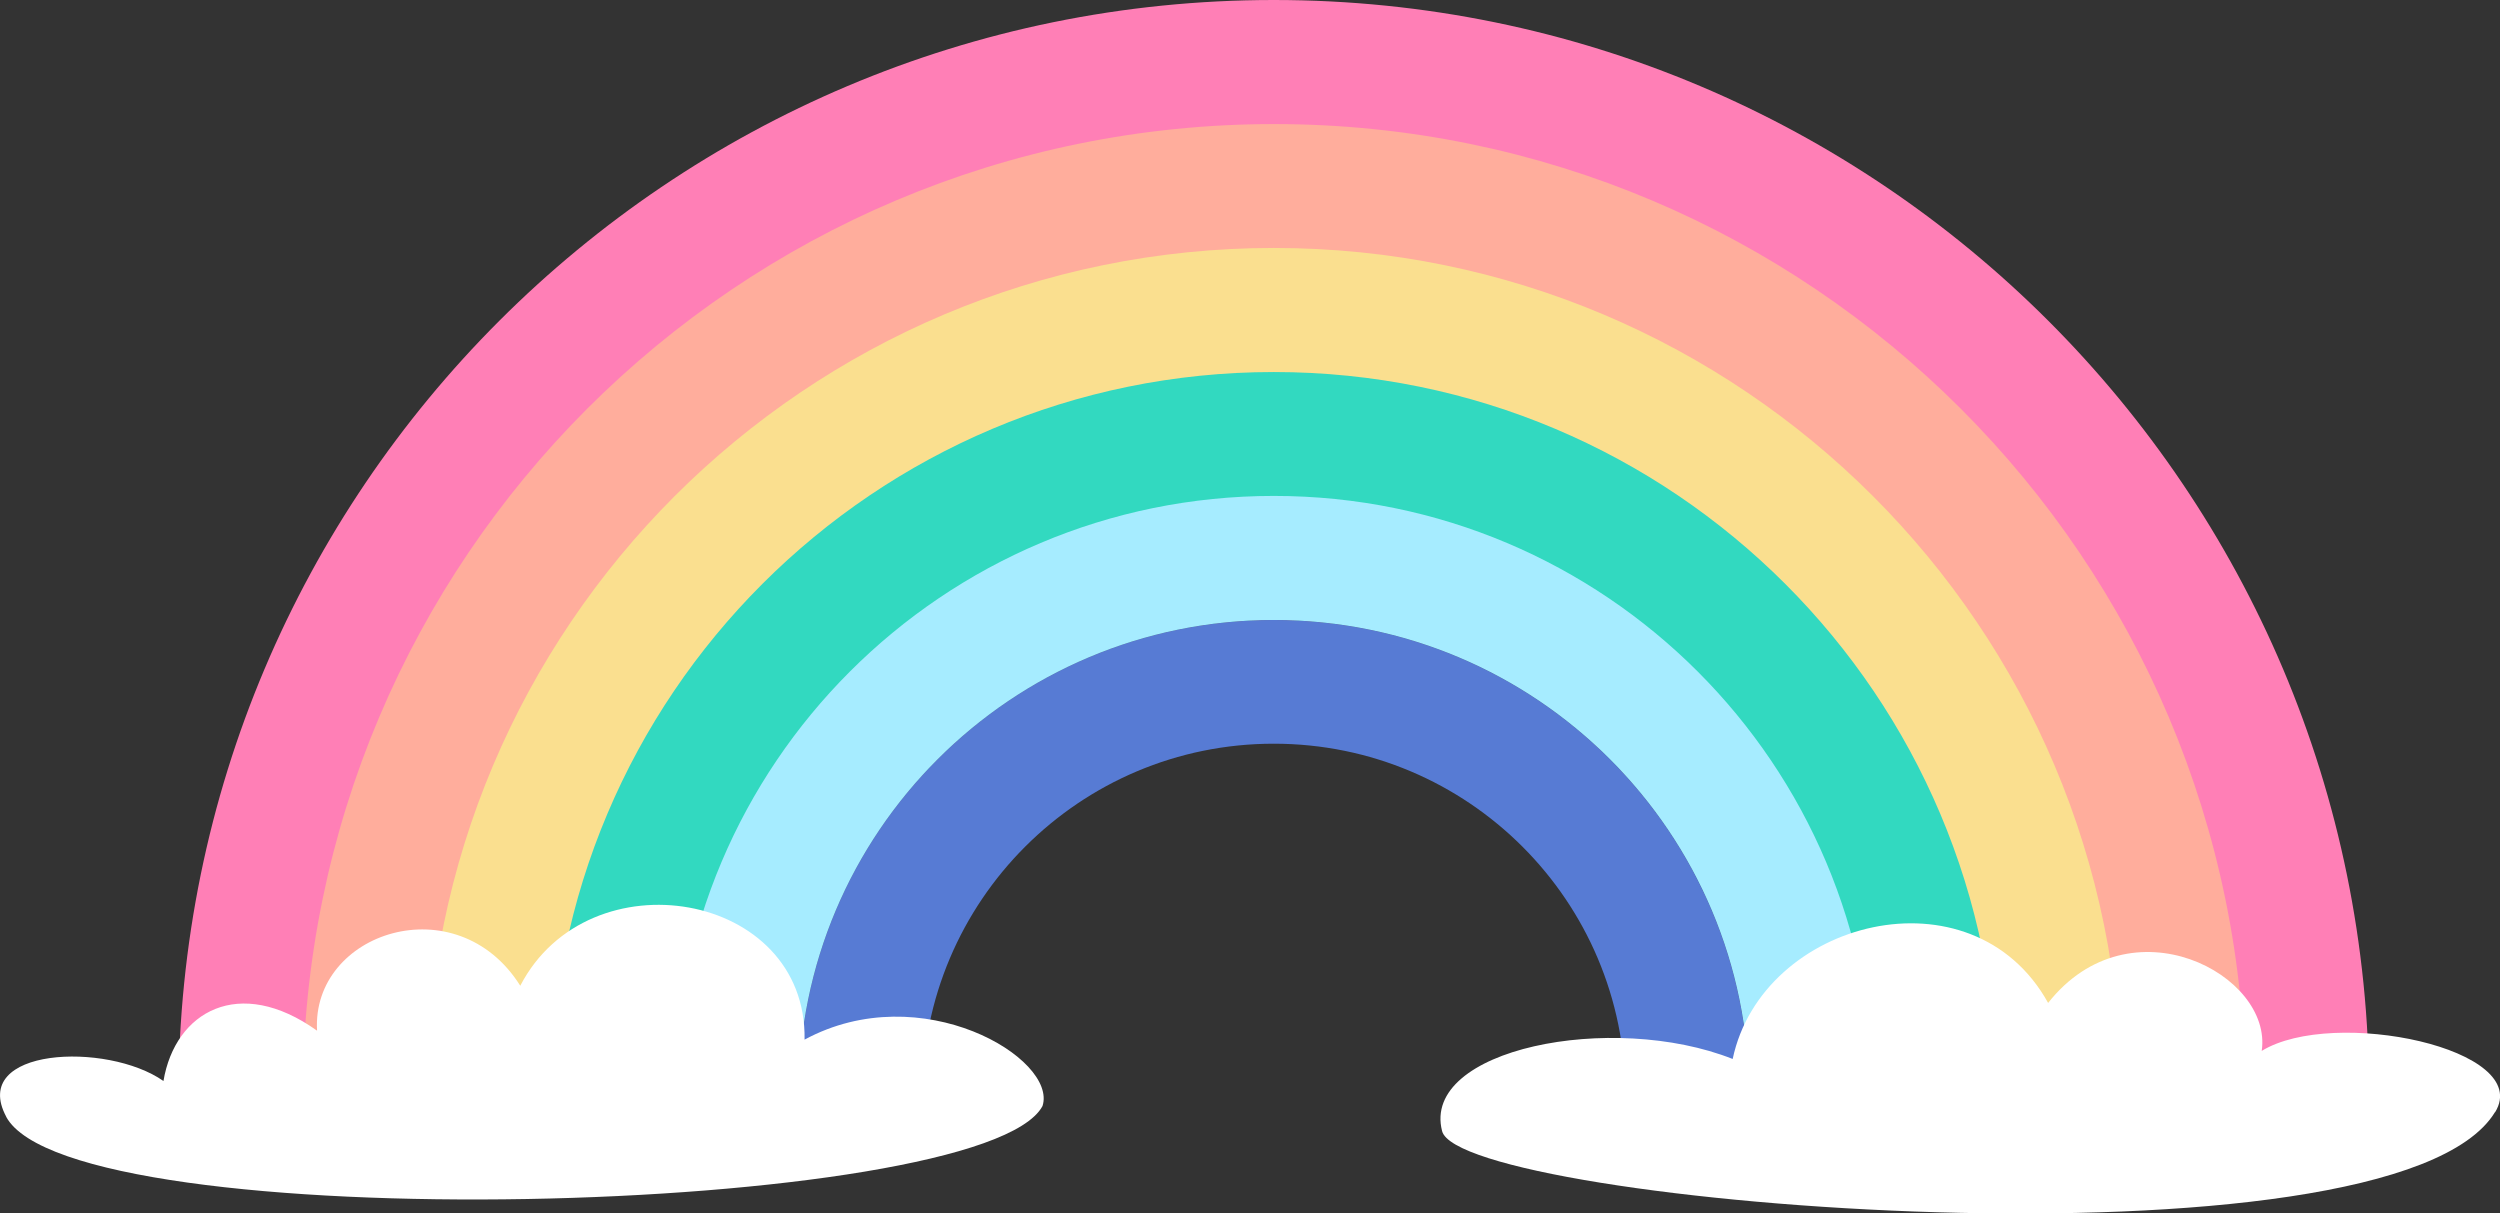 <?xml version="1.0" encoding="UTF-8"?> <svg xmlns="http://www.w3.org/2000/svg" id="OBJECTS" viewBox="0 0 139.64 67.78"><rect x="0" y="0" width="139.64" height="67.78" fill="#333333" stroke="none"/><defs><style>.cls-1{fill:#fff;}.cls-1,.cls-2,.cls-3,.cls-4,.cls-5,.cls-6,.cls-7{fill-rule:evenodd;}.cls-2{fill:#ff7fb6;}.cls-3{fill:#fadf8f;}.cls-4{fill:#a6ecff;}.cls-5{fill:#ffad9c;}.cls-6{fill:#32d9c0;}.cls-7{fill:#577bd4;}</style></defs><path class="cls-2" d="M71.15,0c33.79,0,61.18,27.39,61.18,61.18h-34.63c0-14.67-11.89-26.55-26.55-26.55s-26.55,11.89-26.55,26.55H9.97C9.97,27.39,37.36,0,71.15,0Z"></path><path class="cls-5" d="M71.15,6.93c29.96,0,54.26,24.29,54.26,54.26h-27.7c0-14.67-11.89-26.55-26.55-26.55s-26.55,11.89-26.55,26.55h-27.7c0-29.96,24.29-54.26,54.26-54.26Z"></path><path class="cls-3" d="M71.15,13.85c26.14,0,47.33,21.19,47.33,47.33h-20.78c0-14.67-11.89-26.55-26.55-26.55s-26.55,11.89-26.55,26.55h-20.78c0-26.14,21.19-47.33,47.33-47.33Z"></path><path class="cls-6" d="M71.15,20.78c22.31,0,40.4,18.09,40.4,40.4h-13.85c0-14.67-11.89-26.55-26.55-26.55s-26.55,11.89-26.55,26.55h-13.85c0-22.31,18.09-40.4,40.4-40.4Z"></path><path class="cls-4" d="M71.15,27.7c18.49,0,33.48,14.99,33.48,33.48h-6.93c0-14.67-11.89-26.55-26.55-26.55s-26.55,11.89-26.55,26.55h-6.93c0-18.49,14.99-33.48,33.48-33.48Z"></path><path class="cls-7" d="M71.15,34.63c14.67,0,26.55,11.89,26.55,26.55h-6.91c0-10.85-8.79-19.64-19.64-19.64s-19.64,8.79-19.64,19.64h-6.91c0-14.67,11.89-26.55,26.55-26.55Z"></path><path class="cls-1" d="M.35,62.38c-2.07-3.87,5.63-4.21,8.78-2,.65-3.88,4.23-5.92,8.58-2.81-.32-5.51,7.8-8.16,11.35-2.51,3.82-7.36,16.02-5.29,15.88,3.01,6.52-3.53,14.15,1.06,13.29,3.71-3.32,6.16-54.2,7.49-57.89.59Z"></path><path class="cls-1" d="M139.37,62.12c2.16-3.54-9.04-5.88-13.04-3.42.63-4.26-7.34-8.5-11.93-2.68-4.24-7.65-15.97-4.66-17.62,3.13-6.74-2.67-17.42-.56-16.23,4.03,1.06,4.08,53.07,8.36,58.81-1.06Z"></path></svg> 